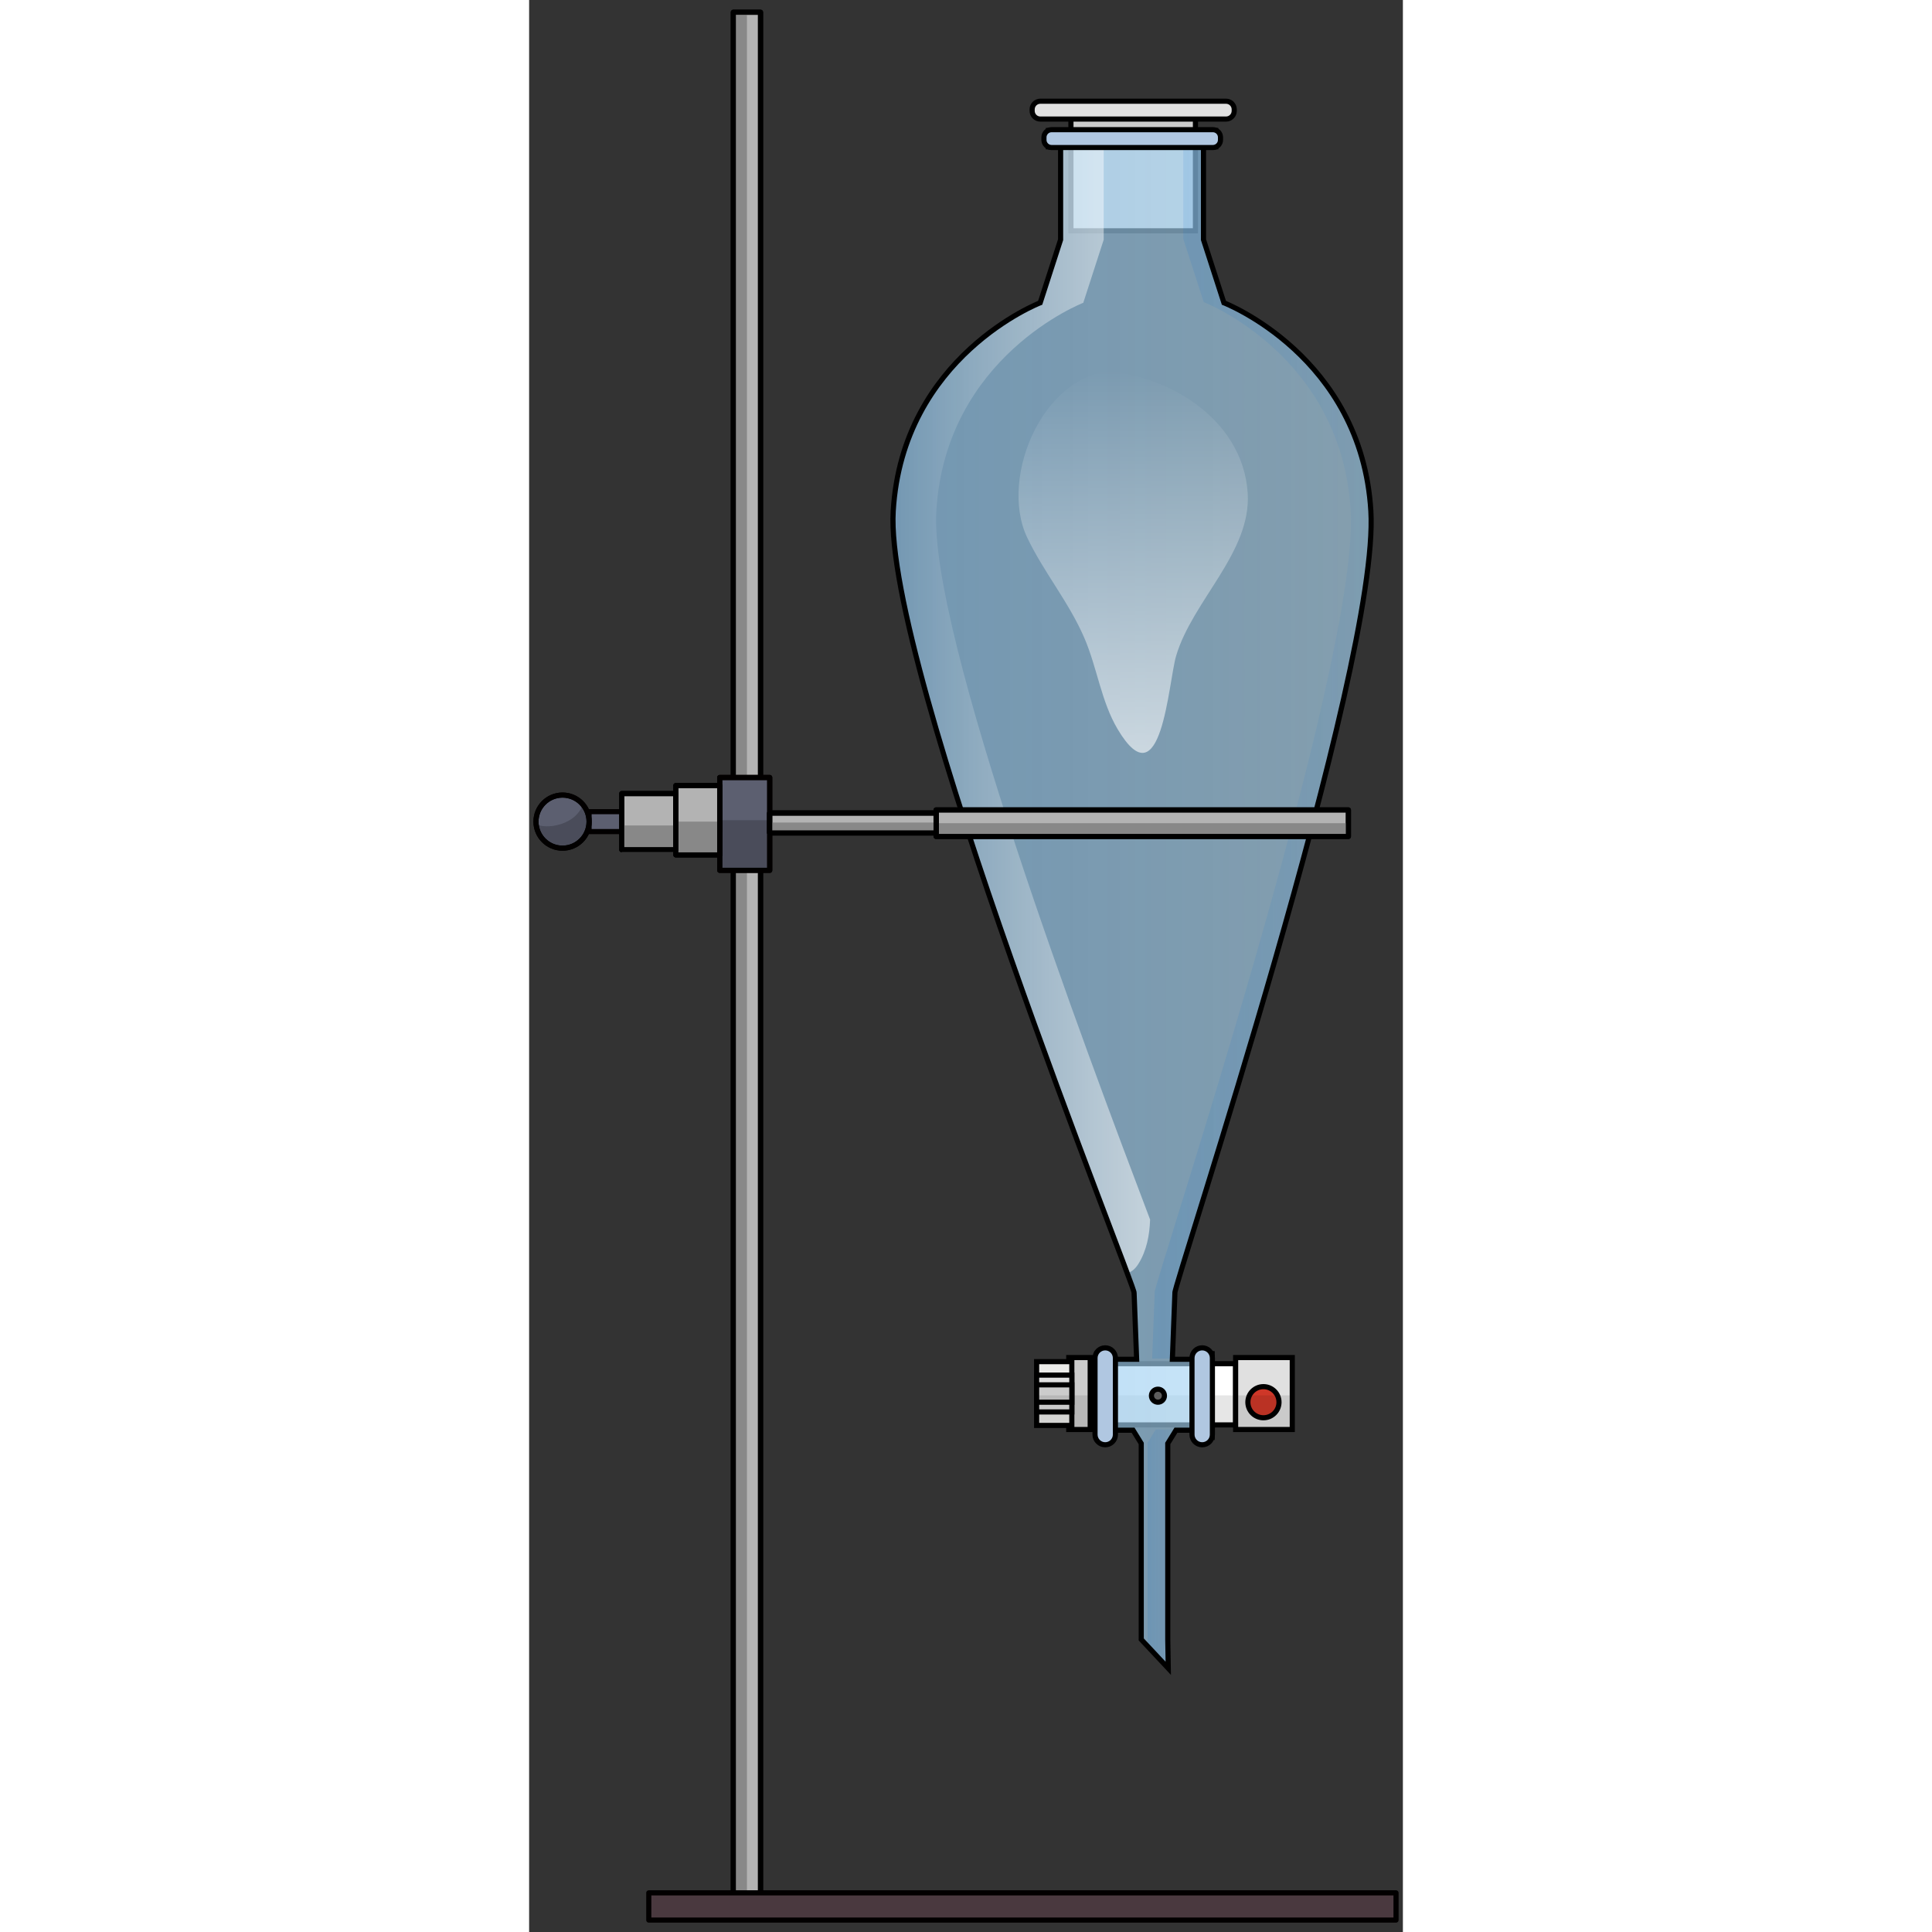 <?xml version="1.0" encoding="utf-8"?>
<!-- Created by: Science Figures, www.sciencefigures.org, Generator: Science Figures Editor -->
<!DOCTYPE svg PUBLIC "-//W3C//DTD SVG 1.1//EN" "http://www.w3.org/Graphics/SVG/1.1/DTD/svg11.dtd">
<svg version="1.1" id="Layer_1" xmlns="http://www.w3.org/2000/svg" xmlns:xlink="http://www.w3.org/1999/xlink" 
	 width="800px" height="800px" viewBox="0 0 170.342 376.646" enable-background="new 0 0 170.342 376.646"
	 xml:space="preserve">
<rect x="0" y="0" width="170.342" height="376.646" fill="#333333" stroke="none"/>
<g>
	<rect x="101.227" y="25.438" opacity="0.6" fill="#CEEEFB" width="32.631" height="3.168"/>
	
		<line fill="none" stroke="#000000" stroke-linecap="round" stroke-linejoin="round" stroke-miterlimit="10" x1="101.227" y1="28.621" x2="133.857" y2="28.621"/>
	<g>
		
			<rect x="39.81" y="2.387" fill="#B3B3B3" stroke="#000000" stroke-linecap="round" stroke-linejoin="round" stroke-miterlimit="10" width="5.306" height="369.281"/>
		<rect x="39.81" y="2.387" fill="#888888" width="2.652" height="369.281"/>
		
			<rect x="39.81" y="2.387" fill="none" stroke="#000000" stroke-linecap="round" stroke-linejoin="round" stroke-miterlimit="10" width="5.306" height="369.281"/>
		<rect x="109.383" y="265.851" fill="#FFFFFF" stroke="#000000" stroke-miterlimit="10" width="28.354" height="11.938"/>
		<rect x="137.736" y="264.657" fill="#E0E0E0" stroke="#000000" stroke-miterlimit="10" width="11.043" height="14.027"/>
		<circle fill="#CE3728" stroke="#000000" stroke-miterlimit="10" cx="143.157" cy="273.362" r="3.034"/>
		<g>
			<rect x="105.205" y="264.657" fill="#CCCCCC" stroke="#000000" stroke-miterlimit="10" width="4.178" height="14.027"/>
			<rect x="98.938" y="265.453" fill="#EBEBE9" stroke="#000000" stroke-miterlimit="10" width="6.865" height="12.436"/>
			<rect x="98.938" y="268.079" fill="#E0E0E0" stroke="#000000" stroke-miterlimit="10" width="6.865" height="7.183"/>
			<rect x="98.938" y="269.979" fill="#CCCCCC" stroke="#000000" stroke-miterlimit="10" width="6.865" height="3.383"/>
		</g>
		<polygon opacity="0.1" points="98.938,272.029 98.938,277.889 105.205,277.889 105.205,278.685 109.383,278.685 109.383,277.789 
			137.736,277.789 137.736,278.685 148.779,278.685 148.779,272.029 		"/>
		<rect x="105.627" y="22.913" fill="#CCCCCC" stroke="#000000" stroke-miterlimit="10" width="24.275" height="22.085"/>
		<path opacity="0.6" fill="#CEEEFB" d="M124.506,319.609v-38.202l1.592-2.586h3.881v1.393h3.184v-16.315h-3.184v1.095h-4.576
			l0.496-12.934c-0.596-0.397,39.992-122.165,38.201-152.408c-1.789-30.243-28.65-40.622-28.65-40.622l-3.979-12.3V28.621h2.387
			v-3.184h-32.631v3.184h2.387V46.73l-3.979,12.3c0,0-26.862,10.379-28.653,40.622c-1.791,30.243,47.553,152.01,46.958,152.408
			l0.496,12.934h-4.576v-1.095h-3.184v16.315h3.184v-1.393h3.881l1.592,2.586v38.202l5.271,5.633L124.506,319.609z"/>
		<linearGradient id="SVGID_1_" gradientUnits="userSpaceOnUse" x1="70.934" y1="175.34" x2="164.157" y2="175.34">
			<stop  offset="0" style="stop-color:#006AD1"/>
			<stop  offset="1" style="stop-color:#006AD1;stop-opacity:0.4"/>
		</linearGradient>
		<path opacity="0.2" fill="url(#SVGID_1_)" d="M124.506,319.609v-38.202l1.592-2.586h3.881v1.393h3.184v-16.315h-3.184v1.095
			h-4.576l0.496-12.934c-0.596-0.397,39.992-122.165,38.201-152.408c-1.789-30.243-28.65-40.622-28.65-40.622l-3.979-12.3V28.621
			h2.387v-3.184h-32.631v3.184h2.387V46.73l-3.979,12.3c0,0-26.862,10.379-28.653,40.622
			c-1.791,30.243,47.553,152.01,46.958,152.408l0.496,12.934h-4.576v-1.095h-3.184v16.315h3.184v-1.393h3.881l1.592,2.586v38.202
			l5.271,5.633L124.506,319.609z"/>
		<linearGradient id="SVGID_2_" gradientUnits="userSpaceOnUse" x1="70.935" y1="138.509" x2="126.099" y2="138.509">
			<stop  offset="0" style="stop-color:#FFFFFF;stop-opacity:0"/>
			<stop  offset="0.995" style="stop-color:#FFFFFF;stop-opacity:0.6"/>
		</linearGradient>
		<path fill="url(#SVGID_2_)" d="M118.811,246.345c1.588-2.577,2.152-5.597,2.25-8.588c-12.568-33.138-43.09-114.203-41.675-138.105
			c1.791-30.243,28.651-40.622,28.651-40.622l3.979-12.3V28.825h-8.402V46.73l-3.979,12.3c0,0-26.862,10.379-28.653,40.622
			c-1.604,27.085,37.801,127.565,45.618,148.541C117.387,247.995,118.143,247.432,118.811,246.345z"/>
		<g opacity="0.2" enable-background="new    ">
			<linearGradient id="SVGID_3_" gradientUnits="userSpaceOnUse" x1="110.721" y1="264.309" x2="113.904" y2="264.309">
				<stop  offset="0" style="stop-color:#006AD1"/>
				<stop  offset="1" style="stop-color:#006AD1;stop-opacity:0.4"/>
			</linearGradient>
			<rect x="110.721" y="263.762" opacity="0.6" fill="url(#SVGID_3_)" width="3.184" height="1.095"/>
			<linearGradient id="SVGID_4_" gradientUnits="userSpaceOnUse" x1="121.467" y1="145.079" x2="164.204" y2="145.079">
				<stop  offset="0" style="stop-color:#006AD1"/>
				<stop  offset="1" style="stop-color:#006AD1;stop-opacity:0.4"/>
			</linearGradient>
			<path opacity="0.6" fill="url(#SVGID_4_)" d="M127.535,28.484v18.109l3.98,12.3c0,0,26.859,10.379,28.65,40.622
				c1.791,30.243-38.799,152.01-38.201,152.408l-0.498,12.934h3.98l0.496-12.934c-0.596-0.397,39.992-122.165,38.203-152.408
				c-1.791-30.243-28.652-40.622-28.652-40.622l-3.979-12.3V28.484h2.387v-3.183h-3.979v3.183H127.535z"/>
			<linearGradient id="SVGID_5_" gradientUnits="userSpaceOnUse" x1="120.572" y1="301.894" x2="126.043" y2="301.894">
				<stop  offset="0" style="stop-color:#006AD1"/>
				<stop  offset="1" style="stop-color:#006AD1;stop-opacity:0.4"/>
			</linearGradient>
			<polygon opacity="0.6" fill="url(#SVGID_5_)" points="124.551,281.271 126.043,278.846 126.043,278.685 122.164,278.685 
				120.572,281.271 120.572,319.473 120.594,320.774 124.648,325.105 124.551,319.473 			"/>
			<linearGradient id="SVGID_6_" gradientUnits="userSpaceOnUse" x1="129.227" y1="271.92" x2="133.207" y2="271.92">
				<stop  offset="0" style="stop-color:#006AD1"/>
				<stop  offset="1" style="stop-color:#006AD1;stop-opacity:0.4"/>
			</linearGradient>
			<polygon opacity="0.6" fill="url(#SVGID_6_)" points="130.023,264.856 129.227,264.856 129.227,278.685 130.023,278.685 
				130.023,280.077 133.207,280.077 133.207,263.762 130.023,263.762 			"/>
			<linearGradient id="SVGID_7_" gradientUnits="userSpaceOnUse" x1="110.721" y1="279.381" x2="113.904" y2="279.381">
				<stop  offset="0" style="stop-color:#006AD1"/>
				<stop  offset="1" style="stop-color:#006AD1;stop-opacity:0.4"/>
			</linearGradient>
			<polygon opacity="0.6" fill="url(#SVGID_7_)" points="113.805,278.685 110.721,278.685 110.721,280.077 113.904,280.077 
				113.904,278.846 			"/>
		</g>
		<circle fill="#5D5D5D" cx="122.589" cy="272.094" r="1.269"/>
		<circle fill="#5D5D5D" stroke="#000000" stroke-miterlimit="10" cx="122.589" cy="272.094" r="1.269"/>
		
			<rect x="37.158" y="151.57" fill="#5C5F70" stroke="#020000" stroke-linecap="round" stroke-linejoin="round" stroke-miterlimit="10" width="9.749" height="18.106"/>
		<rect x="37.158" y="159.901" opacity="0.2" width="9.749" height="9.774"/>
		
			<rect x="11.69" y="158.236" fill="#5C5F70" stroke="#020000" stroke-linecap="round" stroke-linejoin="round" stroke-miterlimit="10" width="25.468" height="3.88"/>
		
			<circle fill="#5C5F70" stroke="#020000" stroke-linecap="round" stroke-linejoin="round" stroke-miterlimit="10" cx="6.514" cy="160.176" r="5.176"/>
		<path opacity="0.2" d="M10.478,156.85c-0.429,1.299-1.462,2.393-2.628,3.07c-1.919,1.113-4.443,1.538-6.481,0.814
			c0.279,2.595,2.475,4.618,5.145,4.618c2.858,0,5.176-2.318,5.176-5.176C11.69,158.909,11.234,157.75,10.478,156.85z"/>
		
			<rect x="18.057" y="154.704" fill="#B3B3B3" stroke="#000000" stroke-linecap="round" stroke-linejoin="round" stroke-miterlimit="10" width="10.545" height="10.943"/>
		
			<rect x="28.602" y="153.137" fill="#B3B3B3" stroke="#000000" stroke-linecap="round" stroke-linejoin="round" stroke-miterlimit="10" width="8.556" height="13.529"/>
		<rect x="18.057" y="160.928" fill="#888888" width="10.545" height="5.249"/>
		<rect x="28.602" y="160.176" fill="#888888" width="8.556" height="6.49"/>
		
			<rect x="23.33" y="369.015" fill="#4A393F" stroke="#020000" stroke-linecap="round" stroke-linejoin="round" stroke-miterlimit="10" width="145.676" height="5.306"/>
		<path fill="none" stroke="#000000" stroke-miterlimit="10" d="M124.506,319.609v-38.202l1.592-2.586h3.881v1.393h3.184v-16.315
			h-3.184v1.095h-4.576l0.496-12.934c-0.596-0.397,39.992-122.165,38.201-152.408c-1.789-30.243-28.65-40.622-28.65-40.622
			l-3.979-12.3V28.621h2.387v-3.184h-32.631v3.184h2.387V46.73l-3.979,12.3c0,0-26.862,10.379-28.653,40.622
			c-1.791,30.243,47.553,152.01,46.958,152.408l0.496,12.934h-4.576v-1.095h-3.184v16.315h3.184v-1.393h3.881l1.592,2.586v38.202
			l5.271,5.633L124.506,319.609z"/>
		
			<line fill="none" stroke="#000000" stroke-linecap="round" stroke-linejoin="round" stroke-miterlimit="10" x1="130.023" y1="264.309" x2="130.023" y2="279.381"/>
		
			<line fill="none" stroke="#000000" stroke-linecap="round" stroke-linejoin="round" stroke-miterlimit="10" x1="113.859" y1="264.993" x2="113.859" y2="279.381"/>
		<g>
			
				<rect x="79.338" y="157.896" fill="#B3B3B3" stroke="#000000" stroke-linecap="round" stroke-linejoin="round" stroke-miterlimit="10" width="80.384" height="5.173"/>
			<rect x="79.338" y="160.482" fill="#888888" width="80.384" height="2.586"/>
			
				<rect x="79.338" y="157.896" fill="none" stroke="#000000" stroke-linecap="round" stroke-linejoin="round" stroke-miterlimit="10" width="80.384" height="5.173"/>
		</g>
		
			<rect x="18.057" y="154.704" fill="none" stroke="#000000" stroke-linecap="round" stroke-linejoin="round" stroke-miterlimit="10" width="10.545" height="10.943"/>
		
			<rect x="28.602" y="153.137" fill="none" stroke="#000000" stroke-linecap="round" stroke-linejoin="round" stroke-miterlimit="10" width="8.556" height="13.529"/>
		
			<rect x="37.158" y="151.57" fill="none" stroke="#020000" stroke-linecap="round" stroke-linejoin="round" stroke-miterlimit="10" width="9.749" height="18.106"/>
		
			<circle fill="none" stroke="#020000" stroke-linecap="round" stroke-linejoin="round" stroke-miterlimit="10" cx="6.514" cy="160.176" r="5.176"/>
		<g>
			
				<rect x="46.907" y="158.5" fill="#B3B3B3" stroke="#000000" stroke-linecap="round" stroke-linejoin="round" stroke-miterlimit="10" width="32.432" height="3.88"/>
			
				<rect x="46.907" y="158.5" fill="#B3B3B3" stroke="#000000" stroke-linecap="round" stroke-linejoin="round" stroke-miterlimit="10" width="32.432" height="3.88"/>
			<rect x="46.907" y="160.357" fill="#888888" width="32.432" height="2.106"/>
			
				<rect x="46.907" y="158.5" fill="none" stroke="#000000" stroke-linecap="round" stroke-linejoin="round" stroke-miterlimit="10" width="32.432" height="3.88"/>
		</g>
		<path fill="#B0C7E1" stroke="#000000" stroke-miterlimit="10" d="M133.207,264.751c0-1.099-0.891-1.989-1.99-1.989l0,0
			c-1.1,0-1.99,0.891-1.99,1.989v14.923c0,1.099,0.891,1.989,1.99,1.989l0,0c1.1,0,1.99-0.891,1.99-1.989V264.751z"/>
		<path fill="#B0C7E1" stroke="#000000" stroke-miterlimit="10" d="M114.301,264.751c0-1.099-0.891-1.989-1.988-1.989l0,0
			c-1.1,0-1.99,0.891-1.99,1.989v14.923c0,1.099,0.891,1.989,1.99,1.989l0,0c1.098,0,1.988-0.891,1.988-1.989V264.751z"/>
	</g>
	<linearGradient id="SVGID_8_" gradientUnits="userSpaceOnUse" x1="117.765" y1="72.243" x2="117.765" y2="146.777">
		<stop  offset="0" style="stop-color:#FFFFFF;stop-opacity:0"/>
		<stop  offset="0.995" style="stop-color:#FFFFFF;stop-opacity:0.6"/>
	</linearGradient>
	<path fill="url(#SVGID_8_)" d="M115.684,72.27c-15.041-0.891-24.244,20.598-18.598,32.496c3.203,6.745,8.145,12.606,11.17,19.634
		c2.488,5.78,3.271,12.378,6.498,17.788c8.568,14.364,9.84-9.107,11.383-14.326c3.188-10.783,14.67-20.171,13.953-31.716
		c-0.928-14.881-16.57-23.823-29.711-23.876"/>
	<g>
		<path fill="#E0E0E0" d="M137.463,21.62c0,0.875-0.716,1.592-1.592,1.592H99.658c-0.876,0-1.592-0.716-1.592-1.592v-0.298
			c0-0.875,0.716-1.592,1.592-1.592h36.213c0.876,0,1.592,0.716,1.592,1.592V21.62z"/>
		<path fill="none" stroke="#000000" stroke-miterlimit="10" d="M137.463,21.62c0,0.875-0.716,1.592-1.592,1.592H99.658
			c-0.876,0-1.592-0.716-1.592-1.592v-0.298c0-0.875,0.716-1.592,1.592-1.592h36.213c0.876,0,1.592,0.716,1.592,1.592V21.62z"/>
	</g>
	<g>
		<path fill="#B0C7E1" d="M134.787,27.274c0,0.818-0.67,1.488-1.488,1.488h-31.445c-0.818,0-1.488-0.669-1.488-1.488v-0.506
			c0-0.818,0.67-1.488,1.488-1.488h31.445c0.818,0,1.488,0.669,1.488,1.488V27.274z"/>
		<path fill="none" stroke="#000000" stroke-miterlimit="10" d="M134.787,27.274c0,0.818-0.67,1.488-1.488,1.488h-31.445
			c-0.818,0-1.488-0.669-1.488-1.488v-0.506c0-0.818,0.67-1.488,1.488-1.488h31.445c0.818,0,1.488,0.669,1.488,1.488V27.274z"/>
	</g>
</g>
</svg>